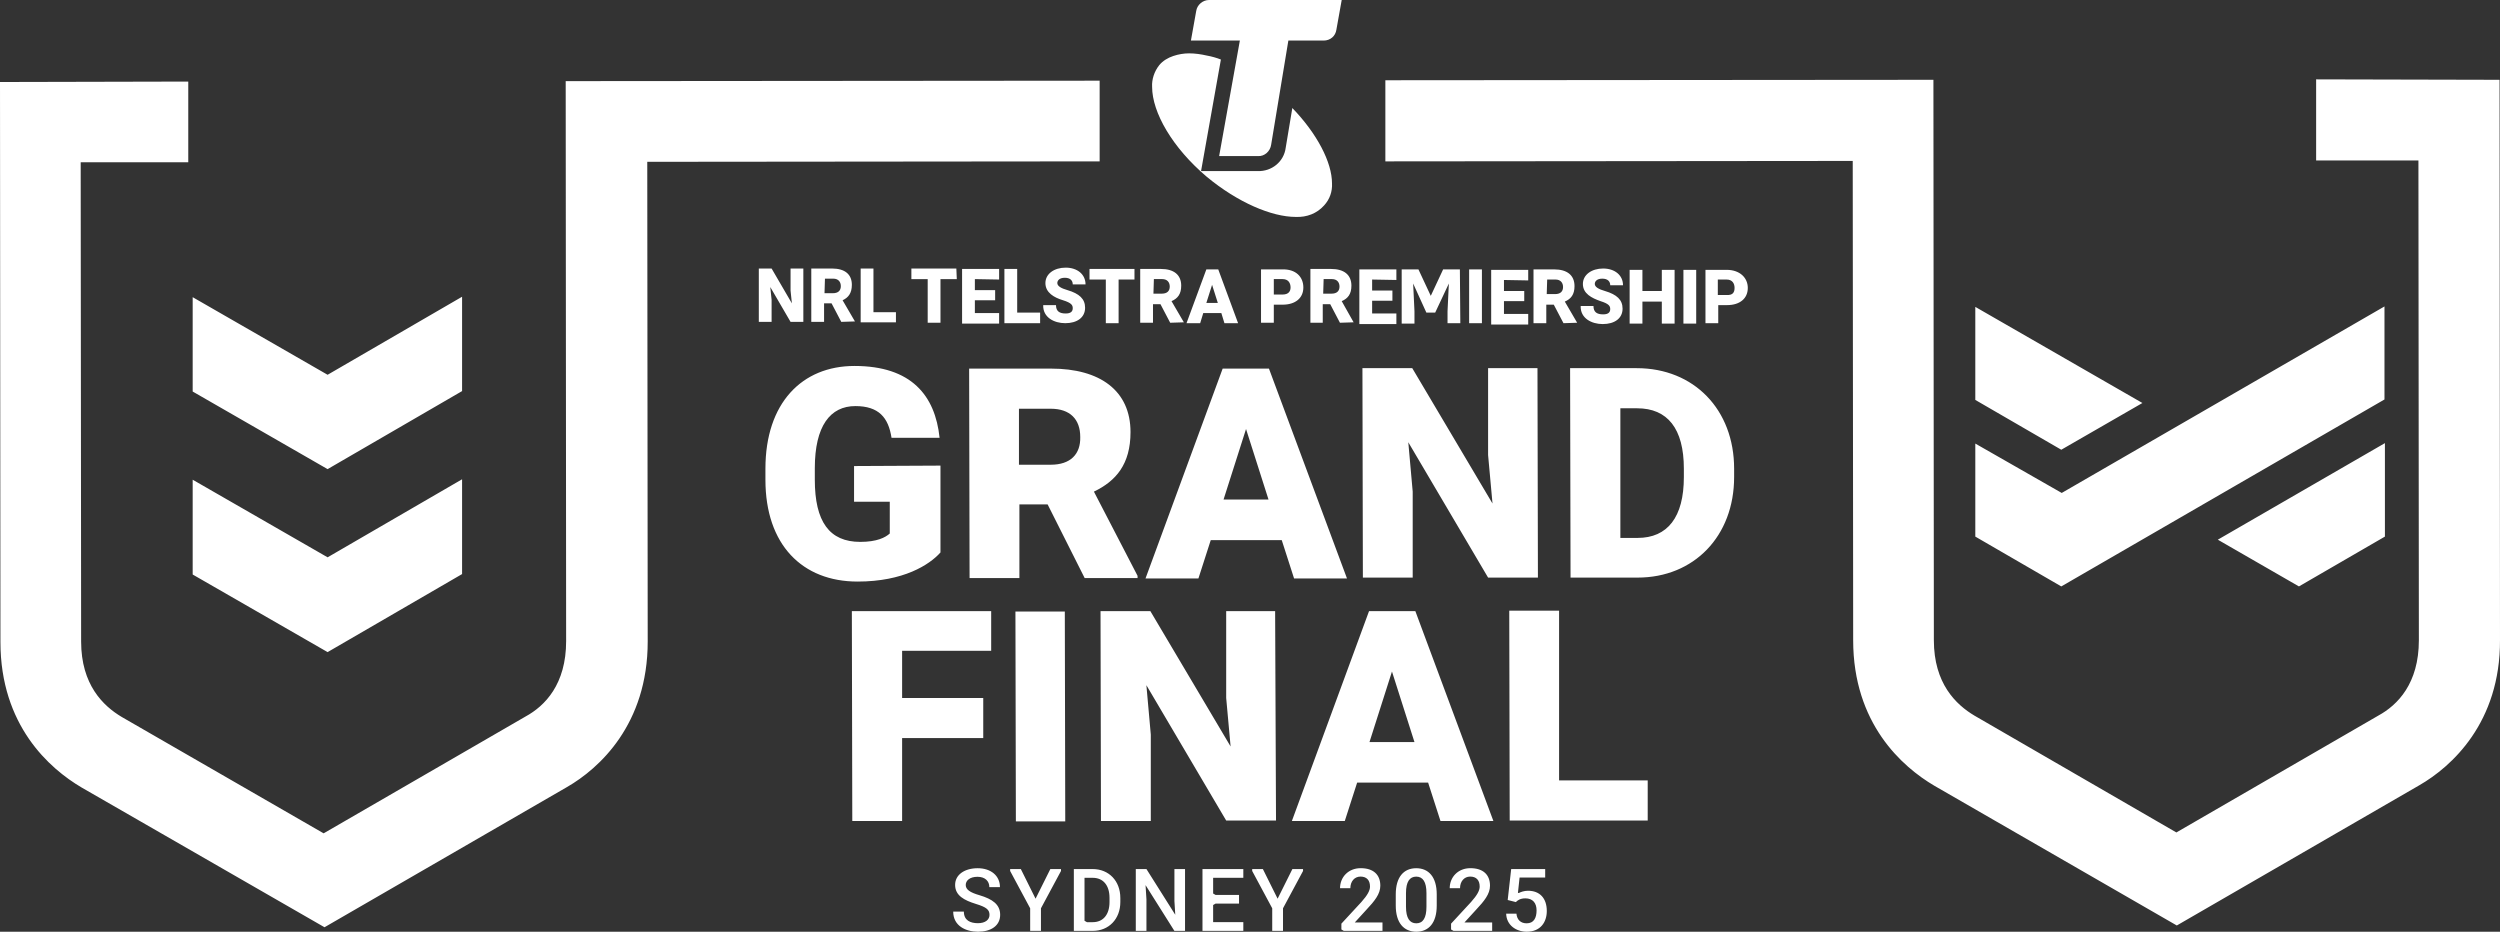 <?xml version="1.0" encoding="UTF-8"?>
<svg id="Layer_1" xmlns="http://www.w3.org/2000/svg" version="1.1" viewBox="0 0 567.001 211.315">
  <rect x="0" y="0" width="567.001" height="211.315" fill="#333333" stroke="none"/>
  <!-- Generator: Adobe Illustrator 29.2.0, SVG Export Plug-In . SVG Version: 2.1.0 Build 108)  -->
  <defs>
    <style>
      .st0 {
        fill: #fff;
      }
    </style>
  </defs>
  <path id="RGB_x5F_NRL_x5F_TP_x5F_DUAL_x5F_GF_x5F_LOGO_x5F_STA_x5F_GOLD_x5F_NEG_x5F_23" class="st0" d="M224.8,147.7v-9.1h-31.6l.1,47.6h11.3v-18.8h18.4v-9.1h-18.4v-10.7h20.2v.1ZM230.3,138.7l.1,47.6h11.2l-.1-47.6h-11.2ZM278.1,138.6v19.7l1,11-18.2-30.7h-11.3l.1,47.6h11.3v-19.6l-1-11.2,18.1,30.7h11.3l-.2-47.5h-11.1ZM321,138.6h-10.5l-17.5,47.6h12l2.8-8.7h16.1l2.8,8.7h12l-17.7-47.6ZM310.6,168.3l5.1-16,5.1,16h-10.2ZM353.6,177v-38.5h-11.3l.1,47.6h31.3v-9.1h-20.1ZM193.7,105.7v8.1h8.1v7.2c-1,.9-2.9,1.9-6.7,1.9-7,0-10.3-4.6-10.3-14.1v-2.6c0-9.6,3.5-14.1,9.2-14.1,5.3,0,7.5,2.6,8.2,7.2h10.9c-1-9.6-6.4-16.3-19.3-16.3-11.9,0-20.2,8.4-20.2,23.3v2.5c0,14.8,8.4,23.1,20.9,23.1,10.4,0,16.3-3.8,18.8-6.6v-19.7l-19.6.1ZM248.1,111.5c5-2.4,8.3-6.2,8.3-13.5,0-9.4-6.9-14.4-18-14.4h-18.6l.1,47.5h11.3v-16.7h6.4l8.4,16.7h12v-.5l-9.9-19.1ZM238.3,105.4h-7.2v-12.7h7.2c4.4,0,6.7,2.4,6.7,6.4.1,3.9-2.2,6.3-6.7,6.3ZM287.8,83.6h-10.5l-17.5,47.6h12l2.8-8.7h16.1l2.8,8.7h12l-17.7-47.6ZM277.5,113.3l5.1-16,5.1,16h-10.2ZM337.5,83.5v19.7l1,11-18.2-30.7h-11.3l.1,47.5h11.3v-19.5l-1-11.2,18.1,30.7h11.3l-.1-47.5-11.2-0ZM371.2,83.5h-15.1l.1,47.5h15.2c12.8,0,21.9-9.4,21.9-22.8v-1.9c0-13.4-9.1-22.8-22.1-22.8ZM381.9,108.2c0,9.1-3.7,13.8-10.5,13.8h-3.9v-29.4h3.8c6.9,0,10.6,4.6,10.6,13.7v1.9ZM448,69.6v21.1l19.5,11.3,18.4-10.6-37.9-21.8ZM467.6,111.8l-19.6-11.2v21.1l19.5,11.3,73.3-42.4v-21.1l-73.2,42.3ZM503,122.4l18.4,10.6,19.5-11.3v-21.2l-37.9,21.9ZM74.3,126.4l-30.6-17.6v21.5l30.6,17.6,30.5-17.7v-21.5l-30.5,17.7ZM74.3,85l-30.6-17.6v21.4l30.6,17.6,30.5-17.7v-21.4l-30.5,17.7ZM525.3,18v18.4h23.2l.1,108.8c0,9.8-4.8,14.7-9.2,17.1l-45.8,26.5-45.8-26.5c-4.2-2.5-9.2-7.3-9.2-17.1l-.1-127.1-124.3.1v18.4l106-.1.1,108.7c0,18.9,11.1,28.7,18.4,33l55,31.7,55-31.8c7.3-4.2,18.4-14.2,18.3-33l-.1-127-41.6-.1ZM128.3,18.4l.1,127c0,9.8-4.8,14.7-9.2,17.1l-45.8,26.5-45.8-26.4c-4.2-2.5-9.2-7.3-9.2-17.1l-.1-108.7h24.4v-18.3l-42.7.1.1,127c0,18.9,11.1,28.7,18.4,33l55.1,31.7,55-31.8c7.3-4.2,18.3-14.2,18.3-33l-.1-108.8,102.6-.1v-18.3l-121.1.1ZM302.1,41.6c0-4.8-3.4-11.3-9-17.1l-1.5,9c-.4,3.2-3.2,5.4-6.3,5.3h-12.9l4.5-25.3c-1-.4-2.1-.7-3.2-.9-1.3-.3-2.7-.5-4-.5-1.2,0-2.4.2-3.6.6-1.2.4-2.4,1.1-3.2,2.1-1.1,1.4-1.7,3.2-1.6,4.9,0,5.8,4.6,13.8,12.4,20.4,7,5.8,14.7,9.1,20.2,9.1,2.5.1,4.8-.8,6.4-2.6,1.3-1.4,1.9-3.2,1.8-5ZM274.2,0c-1.4,0-2.7,1.1-2.9,2.5l-1.2,6.7h11.1l-4.7,26.2h8.8c1.5.1,2.8-1.1,3-2.6l3.9-23.6h8c1.5,0,2.7-1,2.9-2.5L304.3 0l-30.1-0ZM217,63.3h-3.7v9.9h-2.9v-9.9h-3.7v-2.4h10.2l.1,2.4ZM221.1,63.3v2.5h4.6v2.3h-4.6v2.9h5.5v2.4h-8.4v-12.4h8.4v2.4l-5.5-.1ZM235.9,70.9v2.4h-8.1v-12.3h2.9v9.9h5.2ZM237.1,64.2c0-2.1,2-3.5,4.6-3.5s4.5,1.5,4.5,3.8h-2.9c0-.9-.6-1.5-1.8-1.5s-1.7.6-1.7,1.2c0,.7.9,1.2,2.3,1.6,2.7.8,4,2,4,4,0,2.2-1.8,3.5-4.5,3.5-2.5,0-5.1-1.3-5-4.1h2.9c0,1.4.8,1.9,2.2,1.9,1.2,0,1.6-.5,1.6-1.2s-.3-1.2-2.2-1.8c-2-.6-4-1.7-4-3.9ZM257.4,63.4h-3.7v9.9h-2.9v-9.9h-3.7v-2.4h10.2v2.4h.1ZM268.5,73.1h0l-3.1.1-2.2-4.2h-1.7v4.2h-2.9v-12.2h4.7c2.9,0,4.6,1.3,4.6,3.8,0,1.9-.8,2.9-2.2,3.5l2.8,4.8ZM261.6,66.6h1.9c1.2,0,1.8-.6,1.8-1.6s-.6-1.7-1.7-1.7h-1.9l-.1,3.3ZM277,71h-4.1l-.7,2.3h-3.1l4.5-12.2h2.7l4.5,12.2h-3.1l-.7-2.3ZM276.2,68.7l-1.3-4.1-1.3,4.1h2.6ZM295.6,65.2c0,2.4-1.8,3.9-4.7,3.9h-2v4.1h-2.9v-12.1h4.8c3.1-.1,4.8,1.7,4.8,4.1ZM292.7,65.2c0-1-.5-1.9-1.8-1.9h-2v3.5h2c1.3,0,1.8-.7,1.8-1.6ZM307,73.1h0l-3.1.1-2.2-4.2h-1.7v4.2h-2.8v-12.2h4.7c2.9,0,4.6,1.3,4.6,3.8,0,1.9-.8,2.9-2.2,3.5l2.7,4.8ZM300.1,66.6h1.9c1.2,0,1.8-.6,1.8-1.6s-.6-1.7-1.7-1.7h-1.9l-.1,3.3ZM311.2,63.4v2.5h4.6v2.3h-4.6v2.9h5.5v2.4h-8.4v-12.4h8.4v2.4l-5.5-.1ZM331.2,73.3h-2.9v-2.7l.3-6.3-3.1,6.6h-2l-3-6.6.3,6.3v2.8h-2.9v-12.3h3.8l2.8,6,2.8-6h3.8l.1,12.2ZM333.2,73.3v-12.2h2.9v12.2h-2.9ZM341.1,63.5v2.5h4.6v2.3h-4.6v2.9h5.5v2.4h-8.4v-12.4h8.4v2.4l-5.5-.1ZM357.7,73.2h0l-3.1.1-2.2-4.2h-1.7v4.2h-2.9v-12.2h4.7c2.9,0,4.6,1.3,4.6,3.8,0,1.9-.8,2.9-2.2,3.5l2.8,4.8ZM350.8,66.7h1.9c1.2,0,1.8-.6,1.8-1.6s-.6-1.7-1.7-1.7h-1.9l-.1,3.3ZM359,64.4c0-2.1,2-3.5,4.6-3.5s4.5,1.5,4.5,3.8h-2.9c0-.9-.6-1.5-1.8-1.5-1.2,0-1.7.6-1.7,1.2,0,.7.9,1.2,2.3,1.6,2.7.8,4,2,4,4,0,2.2-1.8,3.5-4.5,3.5-2.5,0-5.1-1.3-5-4.1h2.9c0,1.4.8,1.9,2.2,1.9,1.2,0,1.6-.5,1.6-1.2s-.3-1.2-2.2-1.8c-2-.7-4-1.7-4-3.9ZM379.8,61.2v12.2h-2.9v-5h-4.4v5h-2.9v-12.2h2.9v4.8h4.4v-4.8l2.9-0ZM381.8,73.4v-12.2h2.9v12.2l-2.9 0ZM396.4,65.3c0,2.4-1.8,3.9-4.7,3.9h-2v4.1h-2.9v-12.1h4.8c3,0,4.8,1.8,4.8,4.1ZM393.4,65.3c0-1-.5-1.9-1.8-1.9h-2v3.5h2c1.4.1,1.8-.6,1.8-1.6ZM172.1,60.9h2.9l4.6,7.9-.3-2.9v-5h2.9v12.1h-2.9l-4.6-7.9.3,2.9v5h-2.9v-12.1ZM193.9,72.9h0l-3.1.1-2.2-4.2h-1.7v4.2h-2.9v-12.1h4.7c2.9,0,4.5,1.3,4.5,3.7,0,1.9-.8,2.9-2.1,3.5l2.8,4.8ZM187,66.5h1.9c1.2,0,1.8-.6,1.8-1.6s-.6-1.7-1.7-1.7h-1.9l-.1,3.3c.1,0,0,0,0,0ZM203.2,70.8v2.3h-8v-12.2h2.9v9.9h5.1ZM216.622,200.695c0-2.33,2.166-3.783,5.122-3.783,2.976,0,5.046,1.694,5.046,4.284h-2.407c0-1.357-.963-2.34-2.687-2.34-1.743,0-2.667.857-2.667,1.858,0,1.03.953,1.694,3.119,2.32,2.938.876,4.689,2.09,4.689,4.448,0,2.455-2.061,3.832-5.036,3.832-2.715,0-5.613-1.29-5.613-4.563h2.417c0,1.993,1.464,2.628,3.196,2.628,1.686,0,2.619-.809,2.619-1.877,0-1.146-.626-1.743-3.091-2.494-2.6-.809-4.708-1.867-4.708-4.313ZM238.217,197.104h2.417v.433l-4.545,8.464v5.122h-2.445v-5.122l-4.544-8.464v-.433h2.426l3.341,6.721,3.351-6.721ZM254.093,203.651v.925c0,3.87-2.62,6.547-6.25,6.547h-4.294v-14.019h4.275c3.648,0,6.268,2.677,6.268,6.547ZM251.638,203.631c0-2.859-1.454-4.544-3.812-4.544h-1.858v9.743l.549.318h1.328c2.33,0,3.794-1.686,3.794-4.573v-.944ZM257.597,197.104h2.417l6.537,10.369-.192-3.109v-7.26h2.407v14.019h-2.417l-6.537-10.379.202,3.244v7.135h-2.417v-14.019ZM275.14,199.087v3.562l.549.317h5.324v1.974h-5.324l-.549.318v3.88h6.846v1.983h-9.263v-14.019h9.263v1.983h-6.846ZM293.114,197.104h2.417v.433l-4.545,8.464v5.122h-2.445v-5.122l-4.544-8.464v-.433h2.426l3.341,6.721,3.351-6.721ZM304.776,211.122l-.549-.317v-1.319l4.535-4.91c1.396-1.561,1.955-2.619,1.955-3.495,0-1.435-.751-2.272-2.157-2.272-1.387,0-2.301,1.136-2.301,2.638h-2.34c0-2.493,1.877-4.544,4.68-4.544,2.859,0,4.457,1.444,4.457,3.977,0,1.887-1.318,3.495-3.157,5.449l-2.639,2.889h6.287v1.906h-8.771ZM321.219,211.315c-2.821,0-4.66-1.993-4.66-5.921v-2.562c0-3.929,1.819-5.921,4.641-5.921,2.812,0,4.65,1.992,4.65,5.921v2.562c0,3.928-1.819,5.921-4.631,5.921ZM321.2,198.818c-1.502,0-2.32,1.193-2.32,3.726v3.12c0,2.542.828,3.745,2.34,3.745,1.502,0,2.301-1.203,2.301-3.745v-3.12c0-2.532-.818-3.726-2.32-3.726ZM329.652,211.122l-.549-.317v-1.319l4.535-4.91c1.396-1.561,1.955-2.619,1.955-3.495,0-1.435-.751-2.272-2.157-2.272-1.387,0-2.301,1.136-2.301,2.638h-2.34c0-2.493,1.877-4.544,4.68-4.544,2.859,0,4.457,1.444,4.457,3.977,0,1.887-1.318,3.495-3.157,5.449l-2.639,2.889h6.287v1.906h-8.771ZM346.557,202.024c2.647,0,4.256,1.675,4.256,4.593,0,2.503-1.406,4.698-4.555,4.698-2.396,0-4.592-1.492-4.659-4.092h2.33c.115,1.367.962,2.186,2.311,2.186,1.627,0,2.253-1.213,2.253-2.937,0-1.627-.828-2.725-2.542-2.725-1.117,0-1.733.414-2.157.847l-1.849-.472.79-7.019h7.712v1.916h-5.806l-.375,3.476.202.038c.433-.23,1.213-.51,2.089-.51Z"/>
</svg>